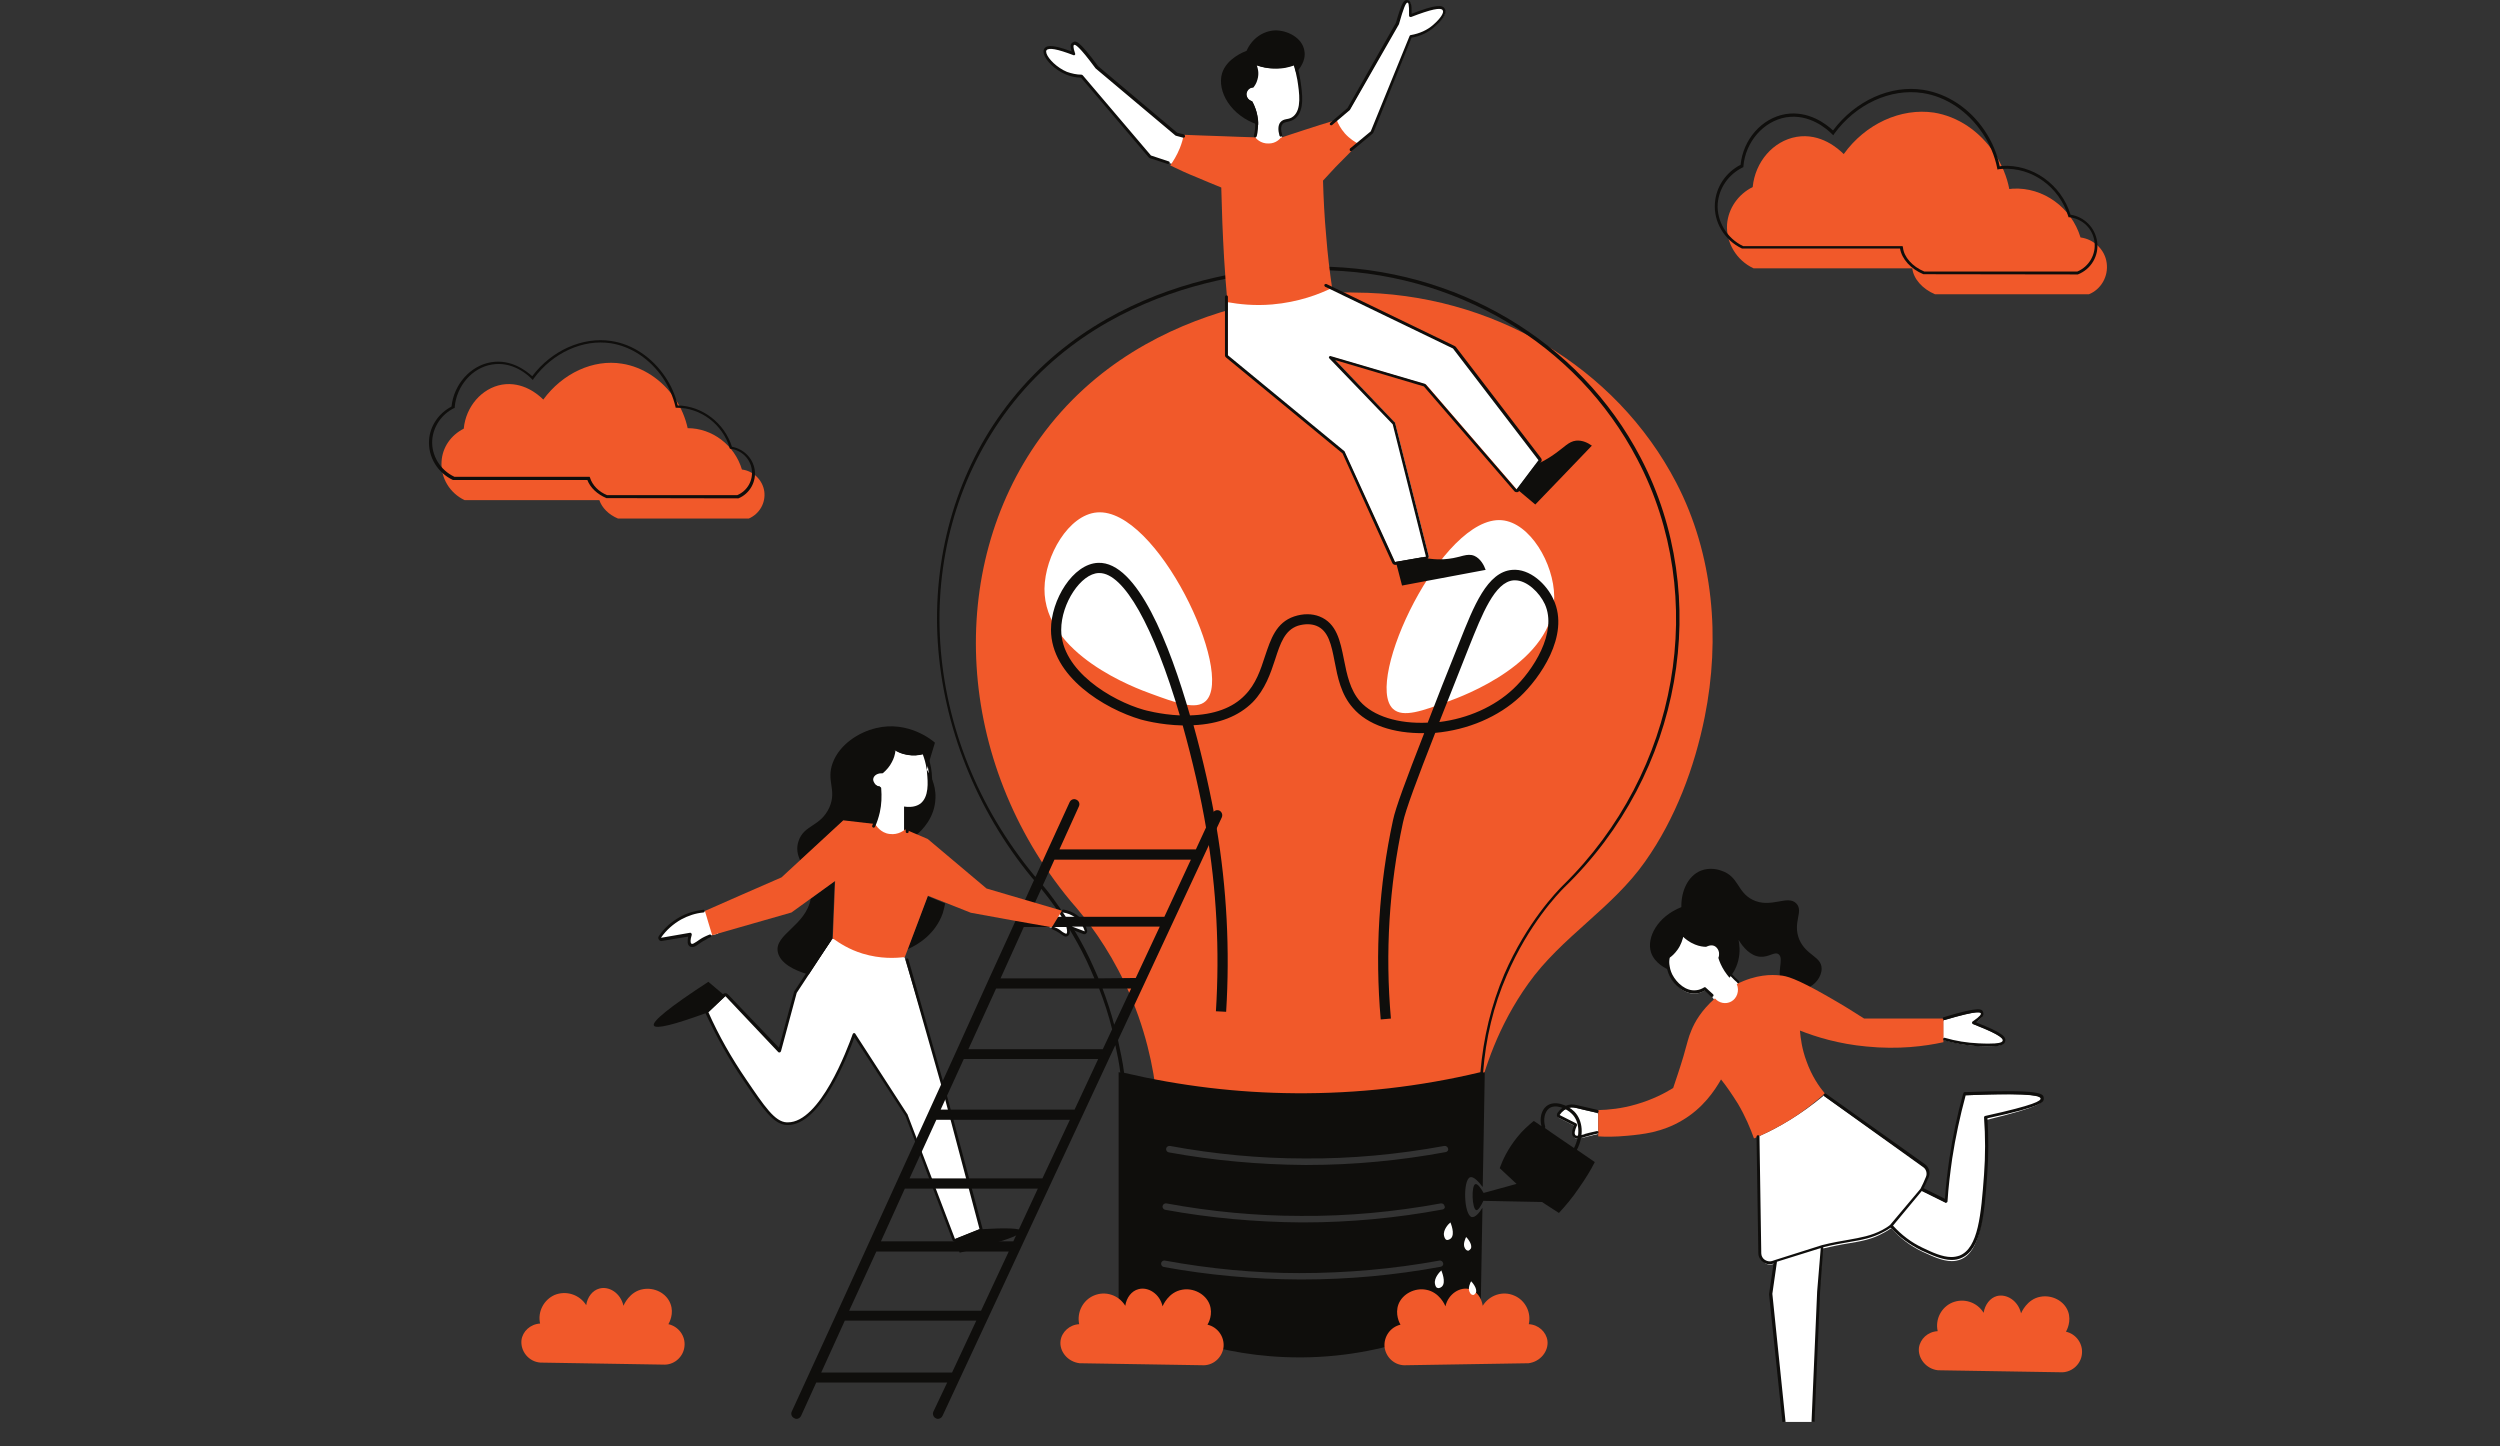 <svg xmlns="http://www.w3.org/2000/svg" xmlns:xlink="http://www.w3.org/1999/xlink" width="102" zoomAndPan="magnify" viewBox="0 0 76.5 44.25" height="59" preserveAspectRatio="xMidYMid meet" version="1.0"><rect x="0" y="0" width="76.5" height="44.25" fill="#333333" stroke="none"/><defs><clipPath id="87859b8ba8"><path d="M 13.48 3.391 L 64.473 3.391 L 64.473 34.262 L 13.48 34.262 Z M 13.48 3.391 " clip-rule="nonzero"/></clipPath><clipPath id="3c574d20e8"><path d="M 20.172 0 L 62.555 0 L 62.555 43.512 L 20.172 43.512 Z M 20.172 0 " clip-rule="nonzero"/></clipPath><clipPath id="3ff7d12c8f"><path d="M 24 8 L 52 8 L 52 43.512 L 24 43.512 Z M 24 8 " clip-rule="nonzero"/></clipPath><clipPath id="9b539b199a"><path d="M 13.062 2 L 64.688 2 L 64.688 16 L 13.062 16 Z M 13.062 2 " clip-rule="nonzero"/></clipPath><clipPath id="edf6100269"><path d="M 20.086 0 L 62.555 0 L 62.555 43.512 L 20.086 43.512 Z M 20.086 0 " clip-rule="nonzero"/></clipPath></defs><g clip-path="url(#87859b8ba8)"><path fill="#f1592a" d="M 23.387 15.035 C 23.434 15.383 23.246 15.723 22.914 15.867 L 18.91 15.867 C 18.625 15.75 18.418 15.535 18.34 15.305 L 14.219 15.305 C 13.762 15.09 13.477 14.617 13.512 14.117 C 13.539 13.688 13.797 13.316 14.191 13.117 C 14.254 12.441 14.742 11.879 15.359 11.77 C 16 11.664 16.473 12.074 16.625 12.227 C 17.215 11.422 18.152 10.984 19.035 11.129 C 19.668 11.227 20.266 11.621 20.66 12.207 C 20.848 12.484 20.973 12.789 21.043 13.102 C 21.793 13.102 22.477 13.617 22.703 14.367 C 23.051 14.41 23.336 14.688 23.387 15.035 Z M 64.465 8.051 C 64.414 7.641 64.074 7.32 63.664 7.266 C 63.387 6.348 62.52 5.723 61.594 5.773 C 61.559 5.773 61.523 5.785 61.484 5.785 C 61.414 5.41 61.254 5.027 61.031 4.688 C 60.574 4.008 59.906 3.562 59.176 3.445 C 58.168 3.297 57.086 3.785 56.418 4.715 C 56.258 4.555 55.715 4.062 54.973 4.188 C 54.258 4.312 53.707 4.953 53.633 5.723 C 53.188 5.945 52.887 6.375 52.848 6.863 C 52.812 7.426 53.137 7.969 53.66 8.211 L 58.516 8.211 C 58.551 8.531 58.828 8.844 59.211 9.004 L 63.922 9.004 C 64.297 8.852 64.52 8.453 64.465 8.051 Z M 35.391 33.551 C 35.301 32.703 35.066 31.461 34.426 30.098 C 33.898 28.98 33.266 28.145 32.758 27.57 C 29.223 23.297 28.938 17.41 31.828 13.402 C 35.129 8.828 40.965 8.934 41.465 8.953 C 45.633 8.969 49.441 11.207 51.297 14.777 C 52.438 16.973 52.645 19.543 52.164 21.941 C 51.852 23.484 51.27 25.047 50.344 26.359 C 49.336 27.797 47.781 28.668 46.766 30.098 C 45.836 31.398 45.418 32.719 45.203 33.629 C 44.051 33.934 42.543 34.219 40.762 34.246 C 38.539 34.289 36.691 33.926 35.391 33.551 " fill-opacity="1" fill-rule="nonzero"/></g><g clip-path="url(#3c574d20e8)"><path fill="#ffffff" d="M 26.707 24.004 C 26.664 23.941 26.645 23.871 26.664 23.809 C 26.691 23.691 26.824 23.621 26.965 23.629 C 27.074 23.539 27.164 23.434 27.227 23.316 C 27.277 23.211 27.324 23.094 27.34 22.969 C 27.34 22.949 27.359 22.934 27.367 22.934 C 27.387 22.922 27.402 22.922 27.414 22.934 C 27.52 22.996 27.637 23.039 27.762 23.066 C 27.922 23.094 28.082 23.094 28.242 23.047 C 28.27 23.039 28.297 23.059 28.305 23.074 C 28.387 23.273 28.43 23.469 28.449 23.672 C 28.473 23.977 28.52 24.441 28.223 24.664 C 28.152 24.719 28 24.797 27.742 24.77 L 27.742 25.457 C 27.742 25.477 27.734 25.492 27.727 25.504 C 27.664 25.547 27.52 25.637 27.312 25.637 C 27.289 25.637 27.25 25.637 27.227 25.629 C 26.941 25.59 26.789 25.387 26.742 25.324 C 26.734 25.305 26.734 25.289 26.734 25.27 C 26.797 25.137 26.84 24.992 26.867 24.844 C 26.922 24.609 26.93 24.359 26.914 24.121 C 26.824 24.109 26.754 24.066 26.707 24.004 Z M 33.23 28.535 C 33.219 28.543 33.203 28.555 33.184 28.543 L 32.684 28.355 C 32.723 28.508 32.711 28.582 32.66 28.605 C 32.648 28.617 32.633 28.617 32.621 28.617 C 32.586 28.617 32.551 28.59 32.496 28.555 C 32.453 28.527 32.41 28.492 32.336 28.457 C 32.266 28.418 32.176 28.383 32.098 28.367 C 32.086 28.367 32.07 28.355 32.07 28.34 C 32.062 28.332 32.062 28.312 32.07 28.305 L 32.273 27.902 C 32.285 27.895 32.293 27.883 32.312 27.875 C 32.41 27.867 32.676 27.859 32.918 28.035 C 33.121 28.188 33.203 28.383 33.23 28.492 C 33.246 28.508 33.238 28.527 33.23 28.535 Z M 21.926 28.582 C 21.801 28.605 21.684 28.645 21.578 28.695 C 21.48 28.742 21.406 28.793 21.355 28.84 C 21.293 28.883 21.238 28.918 21.195 28.918 C 21.176 28.918 21.168 28.918 21.148 28.91 C 21.086 28.875 21.086 28.777 21.133 28.59 L 20.258 28.742 C 20.238 28.742 20.211 28.73 20.203 28.715 C 20.195 28.695 20.195 28.68 20.203 28.66 C 20.363 28.43 20.586 28.234 20.836 28.098 C 21.156 27.922 21.469 27.875 21.676 27.875 C 21.703 27.875 21.719 27.883 21.73 27.91 L 21.969 28.527 C 21.98 28.543 21.98 28.555 21.969 28.57 C 21.953 28.57 21.934 28.582 21.926 28.582 Z M 28.902 33.426 C 28.59 32.336 28.27 31.23 27.93 30.125 C 27.848 29.848 27.762 29.57 27.68 29.293 C 27.66 29.293 27.645 29.285 27.637 29.285 L 25.531 28.73 C 25.512 28.73 25.492 28.723 25.477 28.723 C 25.102 29.266 24.719 29.82 24.344 30.363 C 24.344 30.375 24.332 30.375 24.332 30.383 L 23.852 32.168 L 22.227 30.453 C 22.211 30.438 22.176 30.438 22.156 30.453 L 21.641 30.938 C 21.621 30.953 21.621 30.973 21.629 31 C 21.953 31.711 22.344 32.398 22.781 33.043 C 23.363 33.891 23.684 34.363 24.066 34.379 L 24.102 34.379 C 25.102 34.379 25.941 32.16 26.117 31.641 L 27.723 34.121 L 29.168 37.914 C 29.18 37.922 29.188 37.941 29.195 37.941 L 29.23 37.941 L 29.973 37.645 C 30 37.637 30.008 37.609 30 37.582 C 29.645 36.207 29.277 34.816 28.902 33.426 Z M 53.18 30.098 L 53.172 30.078 C 53.035 29.965 52.91 29.828 52.824 29.68 C 52.75 29.562 52.688 29.438 52.645 29.305 C 52.699 29.133 52.625 28.957 52.492 28.895 C 52.367 28.84 52.25 28.895 52.207 28.918 C 52.102 28.91 51.992 28.895 51.895 28.855 C 51.77 28.805 51.652 28.73 51.547 28.633 L 51.477 28.57 L 51.457 28.66 C 51.43 28.793 51.379 28.918 51.297 29.035 C 51.234 29.125 51.152 29.203 51.066 29.277 L 51.047 29.285 L 51.047 29.305 C 51.02 29.453 51.02 29.68 51.137 29.902 C 51.27 30.168 51.574 30.445 51.914 30.402 C 52 30.391 52.09 30.355 52.172 30.301 L 52.395 30.508 C 52.449 30.605 52.535 30.688 52.652 30.723 C 52.699 30.738 52.742 30.738 52.797 30.738 C 52.867 30.738 52.938 30.723 53 30.688 C 53.207 30.59 53.297 30.32 53.18 30.098 Z M 59.496 31.828 C 59.836 31.926 60.184 31.988 60.531 32.008 C 60.656 32.016 60.762 32.016 60.852 32.016 C 61.164 32.016 61.289 31.98 61.316 31.891 C 61.336 31.801 61.281 31.684 60.379 31.336 C 60.637 31.168 60.676 31.098 60.648 31.035 C 60.621 30.973 60.586 30.891 59.496 31.211 C 59.477 31.223 59.461 31.238 59.461 31.266 L 59.461 31.785 C 59.461 31.801 59.477 31.828 59.496 31.828 Z M 48.859 34.051 C 48.711 34.016 48.574 33.988 48.469 33.961 L 48.387 33.941 C 48.184 33.891 48.102 33.871 48.004 33.898 C 47.887 33.926 47.781 34.004 47.691 34.129 C 47.684 34.141 47.684 34.156 47.684 34.176 C 47.684 34.191 47.691 34.203 47.711 34.211 L 48.219 34.469 C 48.137 34.648 48.121 34.754 48.184 34.816 C 48.199 34.836 48.227 34.844 48.262 34.844 C 48.309 34.844 48.379 34.824 48.496 34.801 C 48.539 34.789 48.586 34.773 48.648 34.762 C 48.734 34.738 48.816 34.719 48.871 34.711 C 48.898 34.699 48.906 34.684 48.906 34.656 L 48.906 34.113 C 48.906 34.078 48.887 34.059 48.859 34.051 Z M 62.484 33.648 C 62.477 33.559 62.457 33.418 60.148 33.516 L 60.113 33.516 L 60.102 33.551 C 59.926 34.184 59.789 34.836 59.691 35.484 C 59.629 35.922 59.578 36.359 59.551 36.809 L 58.801 36.441 C 58.863 36.324 58.918 36.199 58.98 36.066 C 59.031 35.941 58.988 35.789 58.879 35.711 L 55.801 33.523 L 55.777 33.551 C 55.453 33.816 55.117 34.059 54.766 34.273 C 54.473 34.453 54.16 34.621 53.84 34.762 L 53.812 34.781 L 53.867 38.402 C 53.867 38.5 53.918 38.59 54 38.645 C 54.055 38.68 54.105 38.699 54.16 38.699 C 54.195 38.699 54.23 38.688 54.27 38.68 C 54.293 38.672 54.32 38.664 54.348 38.652 L 54.195 39.672 L 54.66 44.086 C 53.297 44.473 53.207 44.605 53.215 44.711 C 53.223 44.773 53.242 44.863 53.93 44.863 C 54.25 44.863 54.715 44.844 55.402 44.793 L 55.445 44.793 L 55.668 39.609 L 55.766 38.207 C 56.078 38.137 56.336 38.082 56.562 38.047 C 56.98 37.977 57.285 37.922 57.621 37.734 C 57.711 37.691 57.793 37.637 57.871 37.582 C 58.141 37.887 58.461 38.129 58.816 38.297 C 59.121 38.438 59.434 38.59 59.727 38.59 C 59.816 38.59 59.906 38.574 59.996 38.539 C 60.602 38.297 60.684 37.242 60.773 36.031 C 60.816 35.441 60.816 34.852 60.773 34.273 C 62.512 33.852 62.492 33.73 62.484 33.648 Z M 38.289 3.133 C 38.387 3.32 38.441 3.527 38.457 3.73 C 38.465 3.895 38.449 4.055 38.414 4.203 L 38.414 4.242 C 38.484 4.402 38.645 4.516 38.824 4.516 L 38.84 4.516 C 39.012 4.508 39.164 4.402 39.234 4.242 C 39.242 4.23 39.242 4.215 39.234 4.203 C 39.164 4.02 39.164 3.875 39.227 3.785 C 39.27 3.723 39.324 3.715 39.395 3.695 C 39.465 3.68 39.547 3.66 39.625 3.598 C 39.902 3.367 39.824 2.859 39.762 2.449 C 39.734 2.285 39.699 2.137 39.652 1.984 C 39.652 1.965 39.637 1.957 39.625 1.957 C 39.617 1.949 39.602 1.949 39.582 1.957 C 39.402 2.027 39.207 2.055 39.012 2.055 C 38.832 2.055 38.645 2.02 38.477 1.957 C 38.457 1.949 38.441 1.957 38.422 1.965 C 38.402 1.973 38.402 2 38.414 2.02 C 38.441 2.098 38.484 2.25 38.43 2.422 C 38.414 2.492 38.379 2.562 38.332 2.625 C 38.219 2.645 38.117 2.734 38.102 2.859 C 38.094 2.973 38.172 3.09 38.289 3.133 Z M 47.141 14.055 L 44.523 10.648 L 44.508 10.629 L 40.59 8.738 C 40.582 8.738 40.574 8.727 40.562 8.727 L 37.609 9.039 C 37.582 9.039 37.566 9.066 37.566 9.094 L 37.566 10.879 C 37.566 10.898 37.574 10.906 37.582 10.914 L 41.152 13.859 L 42.688 17.223 C 42.695 17.242 42.715 17.25 42.73 17.25 L 42.742 17.25 L 43.668 17.078 C 43.688 17.078 43.695 17.07 43.703 17.055 C 43.715 17.043 43.715 17.027 43.715 17.008 L 42.695 12.965 C 42.695 12.957 42.688 12.949 42.688 12.941 L 40.758 10.922 L 43.641 11.77 L 46.418 14.984 C 46.426 14.992 46.441 15 46.461 15 C 46.48 15 46.488 14.992 46.496 14.984 L 47.164 14.09 C 47.148 14.09 47.148 14.074 47.141 14.055 Z M 41.395 4.555 L 41.992 4.055 C 42 4.043 42 4.043 42.008 4.035 L 43.188 1.117 C 43.465 1.074 43.715 0.957 43.91 0.789 C 44 0.707 44.293 0.441 44.203 0.297 C 44.148 0.207 43.988 0.172 43.176 0.484 C 43.188 0.094 43.152 0.055 43.098 0.047 C 43.027 0.039 42.973 0.074 42.793 0.715 L 41.305 3.34 L 40.77 3.793 C 40.75 3.805 40.75 3.832 40.75 3.848 C 40.805 4.027 40.883 4.18 41 4.32 C 41.09 4.43 41.188 4.516 41.312 4.59 C 41.32 4.598 41.332 4.598 41.34 4.598 C 41.348 4.598 41.367 4.598 41.375 4.59 L 41.395 4.555 M 36.434 4.168 C 36.289 4.152 36.148 4.125 36.004 4.105 L 33.578 2.062 C 32.98 1.262 32.918 1.305 32.855 1.34 C 32.809 1.367 32.793 1.43 32.863 1.652 C 32.098 1.352 32.023 1.465 31.988 1.52 C 31.973 1.555 31.961 1.602 31.98 1.652 C 32.043 1.832 32.309 2.109 32.633 2.242 C 32.773 2.305 32.934 2.332 33.094 2.332 L 35.184 4.785 C 35.191 4.793 35.191 4.793 35.199 4.801 C 35.477 4.891 35.754 4.98 36.023 5.07 L 36.074 5.035 L 36.109 4.965 C 36.156 4.875 36.281 4.625 36.289 4.617 C 36.344 4.516 36.398 4.375 36.434 4.168 Z M 42.625 21.691 C 42.93 21.977 43.543 21.746 44.301 21.469 C 44.746 21.309 47.578 20.273 47.559 18.258 C 47.551 17.242 46.816 15.992 45.953 15.918 C 44.133 15.77 41.723 20.844 42.625 21.691 Z M 36.895 21.453 C 36.594 21.738 35.977 21.504 35.219 21.227 C 34.773 21.066 31.945 20.031 31.961 18.016 C 31.973 17 32.703 15.75 33.57 15.68 C 35.398 15.527 37.797 20.605 36.895 21.453 " fill-opacity="1" fill-rule="nonzero"/></g><g clip-path="url(#3ff7d12c8f)"><path fill="#0f0e0c" d="M 47.828 27.09 C 47.648 27.27 46.719 28.223 46.031 29.812 C 45.633 30.75 45.391 31.746 45.301 32.809 C 43.445 33.254 41.535 33.469 39.625 33.453 C 37.871 33.441 36.113 33.23 34.398 32.828 C 34.355 32.488 34.281 32.16 34.211 31.828 L 37.387 25.012 C 37.422 24.93 37.387 24.844 37.316 24.805 C 37.234 24.77 37.145 24.805 37.109 24.879 L 36.594 25.992 L 32.418 25.992 L 33.016 24.672 C 33.051 24.594 33.016 24.504 32.934 24.469 C 32.855 24.43 32.766 24.469 32.73 24.547 L 32.023 26.09 L 31.688 26.832 L 31.652 26.797 C 28.16 22.574 27.777 16.777 30.723 12.691 C 33.988 8.176 39.672 8.238 40.312 8.266 C 44.5 8.281 48.254 10.504 50.102 14.055 C 52.312 18.266 51.367 23.621 47.828 27.09 Z M 44.238 35.254 C 42.848 35.512 41.422 35.648 40 35.648 L 39.914 35.648 C 38.531 35.637 37.129 35.512 35.762 35.262 C 35.711 35.254 35.676 35.199 35.684 35.148 C 35.691 35.094 35.746 35.059 35.801 35.066 C 37.156 35.316 38.539 35.449 39.914 35.449 C 41.348 35.461 42.785 35.324 44.195 35.066 C 44.25 35.059 44.301 35.094 44.312 35.148 C 44.328 35.191 44.293 35.246 44.238 35.254 Z M 44.133 37.012 C 42.742 37.27 41.312 37.406 39.895 37.406 L 39.805 37.406 C 38.422 37.395 37.023 37.27 35.656 37.02 C 35.602 37.012 35.566 36.957 35.574 36.906 C 35.586 36.852 35.637 36.816 35.691 36.824 C 37.047 37.074 38.43 37.207 39.805 37.207 C 41.242 37.219 42.68 37.082 44.09 36.824 C 44.141 36.816 44.195 36.852 44.203 36.906 C 44.23 36.949 44.195 37.004 44.133 37.012 Z M 44.09 38.762 C 42.695 39.02 41.27 39.152 39.852 39.152 L 39.762 39.152 C 38.379 39.145 36.977 39.02 35.613 38.77 C 35.559 38.762 35.523 38.707 35.531 38.652 C 35.539 38.602 35.594 38.562 35.648 38.574 C 37.004 38.824 38.387 38.957 39.762 38.957 C 41.188 38.957 42.633 38.832 44.043 38.574 C 44.098 38.562 44.148 38.602 44.16 38.652 C 44.176 38.699 44.141 38.75 44.09 38.762 Z M 33.746 32.105 L 29.633 32.105 L 30.48 30.25 L 33.633 30.25 C 33.793 30.66 33.926 31.07 34.031 31.496 Z M 32.883 33.953 L 28.785 33.953 L 29.492 32.406 L 33.605 32.406 Z M 31.898 36.059 L 27.832 36.059 L 28.652 34.266 L 32.738 34.266 Z M 31.008 37.984 L 26.957 37.984 L 27.688 36.371 L 31.758 36.371 Z M 30.02 40.109 L 25.984 40.109 L 26.816 38.297 L 30.867 38.297 Z M 29.133 42 L 25.129 42 L 25.852 40.41 L 29.875 40.41 Z M 31.328 28.367 L 32.684 28.367 C 32.863 28.66 33.059 29 33.238 29.375 C 33.328 29.562 33.406 29.75 33.488 29.938 L 30.617 29.938 Z M 31.863 27.199 C 32.035 27.41 32.258 27.695 32.488 28.055 L 31.473 28.055 Z M 32.613 28.055 C 32.348 27.645 32.098 27.312 31.91 27.09 L 32.266 26.305 L 36.441 26.305 L 35.629 28.055 Z M 34.613 30.25 L 34.094 31.355 C 33.996 30.98 33.871 30.605 33.738 30.25 Z M 33.613 29.938 C 33.523 29.73 33.434 29.527 33.336 29.32 C 33.168 28.965 32.988 28.645 32.809 28.355 L 35.488 28.355 L 34.754 29.926 Z M 50.207 14.012 C 48.336 10.422 44.551 8.184 40.332 8.156 C 39.688 8.129 33.945 8.066 30.652 12.629 C 29.234 14.59 28.535 17.078 28.695 19.641 C 28.859 22.227 29.875 24.789 31.578 26.859 L 31.641 26.93 L 31.09 28.145 L 30.23 30.027 L 29.25 32.195 L 27.449 36.145 L 25.602 40.195 L 24.734 42.09 L 24.227 43.195 C 24.191 43.273 24.227 43.363 24.309 43.398 C 24.324 43.41 24.352 43.418 24.371 43.418 C 24.434 43.418 24.484 43.383 24.512 43.328 L 24.977 42.305 L 28.984 42.305 L 28.562 43.195 C 28.527 43.273 28.562 43.363 28.633 43.398 C 28.652 43.41 28.68 43.418 28.695 43.418 C 28.758 43.418 28.812 43.383 28.84 43.328 L 34.129 31.98 C 34.191 32.258 34.246 32.531 34.281 32.82 C 34.266 32.82 34.246 32.809 34.23 32.809 L 34.23 40.047 C 35.113 40.555 36.898 41.43 39.305 41.527 C 42.25 41.652 44.426 40.555 45.309 40.047 C 45.328 39.02 45.348 37.984 45.363 36.957 C 45.258 37.129 45.133 37.262 45.035 37.242 C 44.793 37.18 44.758 36.102 44.988 36.023 C 45.086 35.996 45.223 36.129 45.371 36.324 C 45.391 35.156 45.418 33.988 45.434 32.809 C 45.418 32.809 45.398 32.82 45.383 32.82 C 45.461 31.773 45.703 30.773 46.105 29.848 C 46.781 28.27 47.691 27.332 47.871 27.152 C 51.477 23.664 52.422 18.258 50.207 14.012 " fill-opacity="1" fill-rule="nonzero"/></g><path fill="#0f0e0c" d="M 55.742 29.641 C 55.742 29.891 55.543 30.152 55.266 30.25 C 55.027 30.34 54.707 30.293 54.555 30.098 C 54.32 29.805 54.617 29.328 54.418 29.195 C 54.293 29.117 54.133 29.293 53.867 29.277 C 53.57 29.258 53.34 28.992 53.199 28.758 C 53.223 28.875 53.262 29.117 53.188 29.402 C 53.125 29.652 53 29.828 52.922 29.918 C 52.867 29.855 52.824 29.793 52.77 29.715 C 52.672 29.562 52.617 29.43 52.582 29.312 C 52.645 29.16 52.574 29 52.457 28.945 C 52.34 28.895 52.215 28.973 52.207 28.973 C 52.125 28.973 52 28.957 51.867 28.902 C 51.691 28.832 51.574 28.73 51.504 28.668 C 51.484 28.758 51.441 28.91 51.332 29.062 C 51.242 29.188 51.152 29.266 51.082 29.312 C 51.074 29.391 51.055 29.527 51.094 29.688 C 50.977 29.641 50.629 29.473 50.52 29.141 C 50.379 28.688 50.719 28.047 51.449 27.758 C 51.441 27.234 51.672 26.797 52.039 26.645 C 52.324 26.527 52.609 26.617 52.68 26.645 C 53.207 26.824 53.152 27.285 53.617 27.527 C 54.188 27.82 54.707 27.359 54.973 27.652 C 55.195 27.895 54.848 28.223 55.055 28.742 C 55.266 29.242 55.742 29.266 55.742 29.641 Z M 39.699 2.18 C 39.688 2.199 39.672 2.215 39.664 2.234 C 39.645 2.137 39.617 2.055 39.602 2 C 39.477 2.047 39.27 2.109 39.012 2.098 C 38.77 2.098 38.582 2.047 38.457 2 C 38.484 2.074 38.539 2.234 38.477 2.438 C 38.449 2.547 38.395 2.625 38.352 2.68 C 38.242 2.68 38.164 2.758 38.145 2.867 C 38.137 2.973 38.207 3.07 38.316 3.098 C 38.387 3.223 38.484 3.445 38.504 3.742 L 38.504 3.82 C 37.656 3.543 37.234 2.785 37.395 2.242 C 37.539 1.789 38.055 1.59 38.145 1.555 C 38.305 1.188 38.637 0.949 39.012 0.93 C 39.387 0.922 39.852 1.152 39.914 1.555 C 39.977 1.867 39.734 2.137 39.699 2.18 Z M 28.922 27.645 C 28.902 27.75 28.875 27.848 28.848 27.945 C 28.625 28.582 28.09 28.91 27.777 29.043 C 27.984 28.5 28.188 27.965 28.387 27.422 Z M 28.609 22.727 C 28.527 23.004 28.438 23.281 28.359 23.559 C 28.332 23.352 28.277 23.191 28.234 23.074 C 28.137 23.102 27.949 23.137 27.734 23.094 C 27.574 23.066 27.449 23.004 27.367 22.949 C 27.352 23.039 27.324 23.172 27.242 23.316 C 27.152 23.484 27.027 23.602 26.957 23.656 C 26.824 23.637 26.707 23.707 26.691 23.797 C 26.664 23.906 26.762 24.059 26.93 24.066 C 26.957 24.262 26.957 24.531 26.895 24.844 C 26.859 25.012 26.805 25.156 26.754 25.277 L 25.805 25.117 L 24.484 26.332 C 24.406 26.152 24.359 25.965 24.434 25.742 C 24.602 25.227 25.109 25.305 25.379 24.707 C 25.617 24.156 25.27 23.906 25.484 23.336 C 25.699 22.773 26.277 22.406 26.805 22.281 C 27.785 22.039 28.535 22.656 28.609 22.727 Z M 24.809 27.5 C 24.656 28.332 23.691 28.59 23.801 29.133 C 23.871 29.473 24.297 29.695 24.746 29.82 L 25.469 28.715 L 25.539 26.965 Z M 28.367 23.645 C 28.367 23.609 28.359 23.574 28.359 23.547 C 28.438 23.672 28.645 23.984 28.625 24.422 C 28.609 25.012 28.223 25.402 28.035 25.555 L 27.664 25.422 L 27.664 24.68 C 27.957 24.727 28.109 24.629 28.16 24.594 C 28.43 24.387 28.395 23.941 28.367 23.645 " fill-opacity="1" fill-rule="nonzero"/><g clip-path="url(#9b539b199a)"><path fill="#0f0e0c" d="M 18.578 15.152 L 22.559 15.152 C 22.871 15.02 23.051 14.699 23.004 14.367 C 22.961 14.039 22.691 13.777 22.363 13.734 L 22.336 13.734 L 22.328 13.707 C 22.113 12.984 21.445 12.477 20.711 12.477 L 20.676 12.477 L 20.668 12.441 C 20.598 12.137 20.461 11.832 20.285 11.566 C 19.891 10.984 19.312 10.602 18.695 10.504 C 17.84 10.371 16.91 10.797 16.332 11.582 L 16.305 11.629 L 16.27 11.594 C 16.137 11.457 15.672 11.047 15.047 11.156 C 14.449 11.254 13.969 11.809 13.914 12.457 L 13.914 12.484 L 13.887 12.492 C 13.512 12.68 13.262 13.047 13.227 13.457 C 13.191 13.93 13.469 14.387 13.906 14.59 L 18.043 14.59 L 18.055 14.617 C 18.125 14.848 18.32 15.047 18.578 15.152 Z M 22.578 15.25 L 18.555 15.242 C 18.277 15.125 18.062 14.922 17.973 14.688 L 13.859 14.688 C 13.387 14.465 13.094 13.977 13.129 13.465 C 13.156 13.039 13.422 12.645 13.816 12.441 C 13.887 11.762 14.395 11.191 15.02 11.086 C 15.637 10.977 16.109 11.352 16.285 11.512 C 16.883 10.719 17.832 10.301 18.703 10.434 C 19.355 10.531 19.953 10.934 20.355 11.531 C 20.535 11.797 20.668 12.094 20.738 12.406 C 21.488 12.422 22.168 12.941 22.398 13.672 C 22.754 13.734 23.039 14.02 23.094 14.375 C 23.148 14.742 22.941 15.109 22.594 15.25 Z M 58.883 8.309 L 63.566 8.309 C 63.93 8.156 64.145 7.773 64.09 7.391 C 64.039 6.996 63.727 6.695 63.324 6.648 L 63.297 6.648 L 63.289 6.621 C 63.02 5.723 62.172 5.105 61.262 5.168 C 61.238 5.168 61.199 5.176 61.176 5.176 L 61.121 5.188 L 61.113 5.141 C 61.039 4.766 60.879 4.391 60.656 4.062 C 60.211 3.402 59.551 2.957 58.836 2.848 C 57.848 2.695 56.785 3.188 56.125 4.098 L 56.098 4.141 L 56.062 4.105 C 55.91 3.953 55.375 3.473 54.652 3.59 C 53.965 3.707 53.41 4.34 53.348 5.09 L 53.348 5.113 L 53.324 5.125 C 52.887 5.34 52.602 5.758 52.562 6.23 C 52.527 6.766 52.84 7.293 53.34 7.531 L 58.219 7.531 L 58.23 7.57 C 58.258 7.863 58.516 8.156 58.883 8.309 Z M 63.582 8.398 L 58.855 8.391 C 58.469 8.23 58.195 7.926 58.141 7.605 L 53.305 7.605 C 52.77 7.355 52.43 6.793 52.477 6.211 C 52.512 5.723 52.805 5.277 53.262 5.043 C 53.34 4.266 53.91 3.617 54.633 3.492 C 55.348 3.375 55.891 3.805 56.09 3.992 C 56.773 3.082 57.855 2.59 58.855 2.75 C 59.594 2.867 60.281 3.32 60.738 4.008 C 60.961 4.34 61.113 4.703 61.191 5.09 C 61.211 5.09 61.238 5.078 61.254 5.078 C 62.191 5.016 63.074 5.641 63.359 6.57 C 63.777 6.633 64.109 6.961 64.172 7.391 C 64.234 7.82 63.992 8.238 63.582 8.398 " fill-opacity="1" fill-rule="nonzero"/></g><path fill="#0f0e0c" d="M 46.426 14.973 L 46.98 15.438 C 47.559 14.84 48.129 14.242 48.711 13.637 C 48.594 13.555 48.426 13.465 48.227 13.484 C 47.996 13.512 47.879 13.68 47.539 13.914 C 47.391 14.02 47.203 14.125 46.98 14.234 Z M 42.715 17.195 C 42.777 17.438 42.84 17.676 42.902 17.918 C 43.758 17.758 44.605 17.598 45.461 17.438 C 45.41 17.293 45.301 17.09 45.113 17.008 C 44.891 16.918 44.703 17.055 44.336 17.098 C 44.148 17.125 43.875 17.133 43.508 17.055 Z M 48.164 35.129 C 48.363 34.746 48.336 34.316 48.102 34.086 C 47.934 33.914 47.586 33.766 47.391 33.926 C 47.266 34.031 47.219 34.254 47.281 34.469 C 47.289 34.488 47.281 34.504 47.273 34.516 C 47.566 34.727 47.871 34.926 48.164 35.129 Z M 48.801 35.559 C 48.676 35.809 48.512 36.074 48.316 36.352 C 48.113 36.656 47.898 36.906 47.703 37.117 C 47.531 37.004 47.352 36.887 47.184 36.781 L 45.391 36.746 C 45.309 36.922 45.23 37.039 45.176 37.031 C 45.043 37.004 45.016 36.27 45.148 36.234 C 45.211 36.219 45.301 36.332 45.398 36.504 C 45.738 36.414 46.078 36.316 46.406 36.227 C 46.238 36.066 46.059 35.906 45.891 35.746 C 45.98 35.496 46.141 35.156 46.418 34.809 C 46.594 34.586 46.781 34.426 46.934 34.301 C 47.016 34.352 47.094 34.406 47.168 34.461 C 47.105 34.211 47.168 33.977 47.316 33.852 C 47.566 33.648 47.977 33.816 48.176 34.016 C 48.441 34.289 48.477 34.754 48.254 35.184 C 48.434 35.309 48.621 35.434 48.801 35.559 Z M 47.273 18.488 C 47.105 18.125 46.719 17.758 46.363 17.758 L 46.32 17.758 C 45.738 17.801 45.348 18.812 44.961 19.773 C 44.605 20.668 44.301 21.434 44.043 22.094 C 44.918 21.988 45.73 21.621 46.301 21.086 C 46.906 20.523 47.664 19.355 47.273 18.488 Z M 36.102 21.891 C 35.301 19.16 34.391 17.535 33.641 17.535 L 33.621 17.535 C 33.078 17.551 32.473 18.461 32.473 19.273 C 32.473 20.523 34.016 21.441 34.996 21.719 C 34.996 21.719 35.488 21.863 36.102 21.891 Z M 46.516 21.316 C 45.855 21.934 44.918 22.336 43.918 22.426 C 43.363 23.844 43.008 24.789 42.93 25.172 C 42.508 27.125 42.383 29.152 42.562 31.168 L 42.25 31.195 C 42.07 29.141 42.195 27.09 42.625 25.102 C 42.703 24.719 43.035 23.832 43.578 22.441 L 43.578 22.434 C 42.641 22.449 41.84 22.176 41.402 21.664 C 41.035 21.254 40.93 20.719 40.84 20.246 C 40.742 19.738 40.652 19.293 40.277 19.148 C 40.117 19.086 39.922 19.086 39.715 19.148 C 39.316 19.285 39.18 19.676 39.02 20.176 C 38.879 20.605 38.715 21.094 38.332 21.488 C 37.906 21.914 37.297 22.156 36.523 22.191 L 36.523 22.199 C 36.809 23.227 37.059 24.332 37.227 25.324 C 37.539 27.18 37.637 29.07 37.52 30.961 L 37.207 30.945 C 37.324 29.078 37.227 27.207 36.914 25.379 C 36.746 24.371 36.484 23.246 36.191 22.199 C 35.488 22.184 34.934 22.023 34.906 22.016 C 33.801 21.691 32.16 20.703 32.16 19.266 C 32.16 18.363 32.828 17.25 33.605 17.223 C 34.801 17.18 35.789 19.711 36.414 21.891 C 37.145 21.871 37.719 21.664 38.094 21.273 C 38.43 20.934 38.574 20.496 38.707 20.086 C 38.887 19.551 39.047 19.051 39.602 18.863 C 39.875 18.773 40.145 18.773 40.375 18.863 C 40.902 19.07 41.012 19.613 41.125 20.184 C 41.215 20.641 41.312 21.113 41.617 21.461 C 42.02 21.914 42.785 22.156 43.688 22.113 C 43.953 21.426 44.273 20.605 44.66 19.648 C 45.098 18.543 45.508 17.5 46.273 17.438 C 46.809 17.391 47.328 17.875 47.539 18.348 C 48.051 19.461 47.094 20.773 46.516 21.316 Z M 29.215 37.914 C 29.27 38.055 29.312 38.191 29.367 38.332 C 30.652 38.004 31.277 37.789 31.258 37.672 C 31.238 37.582 30.812 37.566 29.957 37.617 Z M 21.676 30.973 C 20.621 31.363 20.07 31.496 20.008 31.383 C 19.945 31.258 20.496 30.812 21.676 30.043 L 22.191 30.48 L 21.676 30.973 " fill-opacity="1" fill-rule="nonzero"/><path fill="#f1592a" d="M 26.777 25.215 C 26.457 25.18 26.129 25.137 25.805 25.102 L 23.914 26.848 C 23.129 27.188 22.344 27.535 21.57 27.875 C 21.641 28.125 21.719 28.367 21.793 28.617 C 22.602 28.383 23.406 28.152 24.219 27.922 L 25.555 26.957 L 25.484 28.715 C 25.68 28.855 25.984 29.055 26.395 29.18 C 26.949 29.348 27.422 29.32 27.688 29.285 C 27.922 28.66 28.16 28.035 28.395 27.41 L 29.707 27.93 C 30.535 28.082 31.363 28.234 32.188 28.375 C 32.293 28.207 32.391 28.035 32.496 27.867 C 31.73 27.645 30.953 27.41 30.188 27.188 L 28.387 25.672 C 28.152 25.574 27.93 25.477 27.699 25.379 C 27.672 25.402 27.492 25.555 27.227 25.52 C 26.941 25.492 26.797 25.242 26.777 25.215 Z M 38.414 4.203 C 38.082 4.195 37.746 4.18 37.414 4.168 C 37.023 4.152 36.621 4.145 36.227 4.125 C 36.199 4.242 36.164 4.383 36.102 4.535 C 36.012 4.758 35.898 4.938 35.809 5.062 C 36.066 5.188 36.336 5.312 36.621 5.426 C 36.879 5.535 37.129 5.641 37.371 5.738 C 37.387 6.445 37.414 7.168 37.457 7.898 C 37.484 8.355 37.52 8.809 37.559 9.246 C 37.914 9.309 38.379 9.363 38.93 9.316 C 39.734 9.246 40.367 9.004 40.762 8.809 C 40.688 8.309 40.625 7.781 40.582 7.23 C 40.527 6.633 40.5 6.07 40.484 5.527 C 40.609 5.391 40.734 5.258 40.867 5.113 C 41.109 4.867 41.34 4.633 41.57 4.402 C 41.465 4.348 41.305 4.25 41.152 4.082 C 41.02 3.93 40.938 3.77 40.902 3.668 C 40.562 3.77 40.215 3.875 39.867 3.992 C 39.637 4.062 39.414 4.145 39.191 4.215 C 39.172 4.242 39.047 4.391 38.824 4.391 C 38.566 4.402 38.422 4.223 38.414 4.203 Z M 52.477 30.551 C 52.062 30.918 51.859 31.273 51.754 31.535 C 51.664 31.746 51.637 31.891 51.512 32.328 C 51.387 32.746 51.27 33.078 51.199 33.293 C 50.941 33.453 50.566 33.648 50.082 33.789 C 49.621 33.926 49.211 33.961 48.906 33.969 L 48.906 34.773 C 49.121 34.789 49.434 34.789 49.797 34.754 C 50.27 34.711 50.859 34.648 51.465 34.289 C 52.109 33.914 52.465 33.379 52.664 33.031 C 52.832 33.238 53 33.488 53.18 33.773 C 53.41 34.164 53.562 34.531 53.672 34.836 C 54.02 34.691 54.41 34.496 54.84 34.227 C 55.242 33.969 55.57 33.703 55.84 33.461 C 55.668 33.254 55.438 32.926 55.277 32.469 C 55.141 32.105 55.098 31.773 55.078 31.535 C 55.57 31.73 56.266 31.945 57.113 32.023 C 58.086 32.121 58.906 32.016 59.469 31.891 L 59.469 31.168 L 57.043 31.168 C 56.766 30.988 56.383 30.75 55.91 30.48 C 54.938 29.926 54.66 29.863 54.473 29.848 C 54.215 29.82 53.742 29.812 53.145 30.113 C 53.234 30.32 53.152 30.551 52.973 30.648 C 52.805 30.738 52.602 30.695 52.477 30.551 Z M 59.301 41.93 L 63.109 41.992 C 63.422 41.98 63.68 41.73 63.707 41.43 C 63.742 41.117 63.531 40.82 63.219 40.75 C 63.242 40.707 63.395 40.43 63.281 40.125 C 63.156 39.797 62.781 39.617 62.441 39.68 C 62.023 39.75 61.852 40.172 61.844 40.188 C 61.754 39.797 61.398 39.582 61.102 39.66 C 60.898 39.715 60.738 39.922 60.699 40.172 C 60.496 39.84 60.086 39.715 59.738 39.859 C 59.406 40 59.211 40.367 59.293 40.734 C 58.988 40.75 58.758 40.973 58.719 41.242 C 58.684 41.57 58.945 41.891 59.301 41.93 Z M 16.535 41.695 L 20.348 41.758 C 20.66 41.75 20.918 41.5 20.945 41.195 C 20.98 40.883 20.766 40.59 20.453 40.52 C 20.48 40.473 20.633 40.195 20.516 39.895 C 20.391 39.562 20.016 39.387 19.676 39.449 C 19.258 39.52 19.086 39.938 19.078 39.957 C 18.988 39.562 18.633 39.348 18.34 39.43 C 18.133 39.484 17.973 39.688 17.938 39.938 C 17.73 39.609 17.32 39.484 16.973 39.625 C 16.645 39.77 16.445 40.133 16.527 40.5 C 16.223 40.52 15.992 40.742 15.957 41.008 C 15.922 41.34 16.172 41.668 16.535 41.695 Z M 47.352 41.027 C 47.316 40.758 47.078 40.535 46.781 40.52 C 46.863 40.152 46.668 39.785 46.336 39.645 C 45.988 39.492 45.578 39.625 45.371 39.957 C 45.336 39.707 45.176 39.5 44.973 39.449 C 44.688 39.367 44.32 39.582 44.23 39.973 C 44.223 39.949 44.051 39.535 43.633 39.465 C 43.293 39.402 42.918 39.59 42.793 39.91 C 42.68 40.215 42.828 40.492 42.855 40.535 C 42.543 40.609 42.34 40.902 42.367 41.215 C 42.402 41.52 42.652 41.766 42.965 41.777 L 46.773 41.715 C 47.141 41.668 47.391 41.34 47.352 41.027 Z M 32.453 41.027 C 32.488 40.758 32.73 40.535 33.023 40.52 C 32.945 40.152 33.141 39.785 33.469 39.645 C 33.82 39.492 34.23 39.625 34.434 39.957 C 34.469 39.707 34.629 39.5 34.836 39.449 C 35.121 39.367 35.488 39.582 35.574 39.973 C 35.586 39.949 35.754 39.535 36.176 39.465 C 36.512 39.402 36.887 39.59 37.012 39.91 C 37.129 40.215 36.977 40.492 36.949 40.535 C 37.262 40.609 37.469 40.902 37.441 41.215 C 37.406 41.52 37.156 41.766 36.844 41.777 L 33.035 41.715 C 32.66 41.668 32.41 41.34 32.453 41.027 " fill-opacity="1" fill-rule="nonzero"/><g clip-path="url(#edf6100269)"><path fill="#0f0e0c" d="M 53.207 30.07 C 53.223 30.051 53.223 30.027 53.199 30.008 C 53.062 29.891 52.949 29.766 52.859 29.617 C 52.785 29.508 52.734 29.391 52.688 29.266 C 52.742 29.078 52.664 28.883 52.5 28.812 C 52.367 28.75 52.242 28.805 52.188 28.832 C 52.09 28.82 51.992 28.805 51.902 28.77 C 51.777 28.723 51.672 28.652 51.574 28.555 L 51.504 28.492 C 51.492 28.48 51.477 28.473 51.457 28.48 C 51.441 28.492 51.43 28.5 51.43 28.52 L 51.414 28.605 C 51.387 28.73 51.332 28.855 51.262 28.965 C 51.199 29.055 51.129 29.125 51.039 29.195 L 51.02 29.203 C 51.012 29.215 51.004 29.223 51.004 29.23 L 51.004 29.25 C 50.977 29.402 50.977 29.641 51.094 29.875 C 51.234 30.16 51.555 30.438 51.914 30.402 C 52 30.391 52.082 30.363 52.164 30.312 L 52.359 30.5 C 52.367 30.508 52.375 30.508 52.387 30.508 C 52.395 30.508 52.414 30.5 52.422 30.488 C 52.438 30.473 52.438 30.445 52.422 30.426 L 52.199 30.223 C 52.18 30.203 52.164 30.203 52.145 30.215 C 52.062 30.266 51.984 30.293 51.902 30.301 C 51.59 30.34 51.305 30.078 51.172 29.82 C 51.066 29.605 51.066 29.391 51.094 29.25 L 51.094 29.242 C 51.191 29.168 51.27 29.09 51.34 28.992 C 51.422 28.875 51.477 28.742 51.512 28.605 L 51.512 28.598 L 51.52 28.605 C 51.629 28.707 51.742 28.785 51.879 28.84 C 51.984 28.875 52.09 28.902 52.199 28.91 C 52.207 28.91 52.215 28.91 52.227 28.902 C 52.262 28.875 52.367 28.832 52.477 28.875 C 52.59 28.93 52.652 29.09 52.609 29.23 L 52.609 29.258 C 52.652 29.391 52.715 29.516 52.797 29.641 C 52.895 29.793 53.02 29.938 53.16 30.051 C 53.16 30.09 53.188 30.09 53.207 30.07 Z M 59.516 31.211 C 60.566 30.898 60.602 30.98 60.613 31.008 C 60.621 31.035 60.613 31.086 60.363 31.258 C 60.344 31.266 60.344 31.285 60.344 31.301 C 60.344 31.32 60.352 31.328 60.371 31.336 C 61.004 31.586 61.309 31.746 61.281 31.848 C 61.262 31.91 61.129 31.934 60.863 31.934 C 60.773 31.934 60.676 31.934 60.539 31.926 C 60.191 31.91 59.844 31.855 59.516 31.758 C 59.488 31.746 59.469 31.766 59.461 31.785 C 59.453 31.809 59.469 31.828 59.488 31.836 C 59.828 31.934 60.184 31.996 60.539 32.016 C 60.676 32.023 60.773 32.023 60.863 32.023 C 61.148 32.023 61.336 31.996 61.359 31.863 C 61.387 31.746 61.336 31.621 60.469 31.285 C 60.664 31.141 60.719 31.062 60.684 30.973 C 60.648 30.875 60.602 30.785 59.48 31.125 C 59.453 31.133 59.441 31.16 59.453 31.176 C 59.461 31.195 59.488 31.223 59.516 31.211 Z M 48.852 34.613 C 48.801 34.621 48.719 34.648 48.629 34.664 C 48.574 34.676 48.539 34.691 48.496 34.699 L 48.477 34.711 C 48.371 34.738 48.301 34.754 48.254 34.754 C 48.227 34.754 48.219 34.746 48.211 34.738 C 48.164 34.691 48.184 34.594 48.254 34.441 C 48.262 34.426 48.254 34.398 48.238 34.379 L 47.727 34.121 L 47.727 34.113 C 47.809 33.996 47.906 33.926 48.023 33.898 C 48.113 33.871 48.184 33.891 48.387 33.941 L 48.469 33.961 C 48.574 33.988 48.711 34.016 48.859 34.051 C 48.887 34.059 48.906 34.039 48.914 34.016 C 48.922 33.988 48.906 33.969 48.879 33.961 C 48.727 33.926 48.594 33.898 48.488 33.871 L 48.406 33.852 C 48.199 33.801 48.113 33.781 47.996 33.809 C 47.863 33.844 47.754 33.926 47.656 34.059 C 47.641 34.086 47.641 34.113 47.641 34.141 C 47.648 34.164 47.664 34.191 47.691 34.203 L 48.164 34.441 C 48.113 34.559 48.066 34.711 48.156 34.801 C 48.184 34.824 48.219 34.844 48.262 34.844 C 48.316 34.844 48.387 34.824 48.504 34.789 L 48.523 34.781 C 48.559 34.773 48.602 34.762 48.656 34.746 C 48.746 34.719 48.824 34.699 48.879 34.691 C 48.906 34.684 48.914 34.664 48.914 34.637 C 48.906 34.621 48.879 34.602 48.852 34.613 Z M 62.441 33.613 C 62.422 33.488 61.672 33.453 60.156 33.516 L 60.148 33.516 L 60.148 33.523 C 59.977 34.156 59.836 34.809 59.738 35.449 C 59.676 35.887 59.621 36.324 59.594 36.762 C 59.594 36.781 59.586 36.789 59.566 36.797 C 59.559 36.809 59.543 36.809 59.523 36.797 L 58.809 36.441 L 57.926 37.504 C 58.184 37.789 58.488 38.02 58.828 38.18 C 59.129 38.324 59.434 38.465 59.711 38.465 C 59.801 38.465 59.879 38.449 59.961 38.422 C 60.539 38.191 60.621 37.156 60.711 35.949 C 60.754 35.371 60.754 34.773 60.711 34.191 C 60.711 34.176 60.727 34.148 60.746 34.148 C 62.289 33.809 62.449 33.684 62.441 33.613 Z M 55.715 38.191 L 54.375 38.609 L 54.234 39.59 L 54.688 43.996 C 54.688 44.016 54.68 44.043 54.652 44.043 C 53.688 44.32 53.223 44.496 53.242 44.613 C 53.25 44.648 53.262 44.73 53.91 44.73 C 54.258 44.73 54.75 44.703 55.375 44.66 L 55.383 44.66 L 55.605 39.52 Z M 60.816 34.219 C 60.852 34.789 60.852 35.371 60.809 35.949 C 60.719 37.18 60.637 38.242 60.004 38.5 C 59.914 38.539 59.828 38.555 59.719 38.555 C 59.426 38.555 59.105 38.402 58.793 38.262 C 58.445 38.09 58.121 37.859 57.855 37.566 C 57.785 37.617 57.703 37.664 57.633 37.699 C 57.285 37.887 56.973 37.941 56.551 38.012 C 56.348 38.047 56.098 38.09 55.793 38.164 L 55.695 39.527 L 55.473 44.711 C 55.473 44.738 55.453 44.758 55.43 44.758 L 55.383 44.758 C 54.758 44.801 54.258 44.828 53.91 44.828 C 53.234 44.828 53.172 44.746 53.152 44.641 C 53.125 44.508 53.223 44.363 54.59 43.98 L 54.133 39.609 L 54.133 39.598 L 54.27 38.664 C 54.16 38.707 54.047 38.688 53.957 38.625 C 53.867 38.562 53.805 38.457 53.805 38.352 L 53.75 34.781 C 53.75 34.754 53.77 34.738 53.797 34.738 C 53.82 34.738 53.84 34.754 53.84 34.781 L 53.895 38.352 C 53.895 38.43 53.938 38.512 54.008 38.555 C 54.082 38.602 54.172 38.609 54.242 38.582 L 54.32 38.555 L 55.75 38.102 C 56.07 38.02 56.34 37.977 56.543 37.941 C 56.953 37.867 57.258 37.816 57.598 37.637 C 57.676 37.594 57.758 37.547 57.836 37.484 L 58.766 36.379 C 58.828 36.262 58.883 36.137 58.934 36.012 C 58.98 35.906 58.941 35.773 58.844 35.711 L 55.82 33.543 C 55.805 33.523 55.793 33.496 55.812 33.48 C 55.828 33.461 55.855 33.453 55.875 33.469 L 58.898 35.621 C 59.031 35.711 59.078 35.887 59.016 36.031 C 58.969 36.145 58.918 36.254 58.863 36.359 L 59.516 36.684 C 59.543 36.262 59.594 35.844 59.656 35.422 C 59.754 34.773 59.891 34.121 60.066 33.488 L 60.078 33.453 C 60.086 33.434 60.094 33.418 60.121 33.418 L 60.156 33.418 C 62.504 33.328 62.52 33.469 62.539 33.594 C 62.547 33.719 62.566 33.844 60.816 34.219 Z M 32.953 28 C 32.828 27.91 32.695 27.859 32.543 27.832 C 32.516 27.832 32.496 27.848 32.488 27.867 C 32.488 27.895 32.508 27.91 32.523 27.922 C 32.66 27.938 32.785 27.992 32.898 28.07 C 33.086 28.215 33.168 28.402 33.195 28.5 L 32.695 28.312 C 32.676 28.305 32.66 28.312 32.648 28.32 C 32.641 28.332 32.633 28.348 32.633 28.367 C 32.66 28.48 32.66 28.555 32.633 28.57 L 32.613 28.57 C 32.598 28.57 32.559 28.543 32.516 28.52 C 32.48 28.492 32.426 28.445 32.355 28.41 C 32.32 28.395 32.273 28.375 32.23 28.355 C 32.203 28.348 32.188 28.355 32.176 28.383 C 32.168 28.41 32.176 28.43 32.203 28.438 C 32.238 28.457 32.285 28.473 32.32 28.492 C 32.383 28.527 32.434 28.562 32.473 28.59 C 32.523 28.625 32.57 28.66 32.613 28.66 C 32.633 28.66 32.648 28.652 32.668 28.645 C 32.738 28.605 32.746 28.52 32.73 28.418 L 33.148 28.582 C 33.184 28.59 33.211 28.59 33.238 28.562 C 33.266 28.535 33.273 28.508 33.266 28.473 C 33.246 28.367 33.168 28.16 32.953 28 Z M 28.945 33.406 L 27.797 29.355 C 27.785 29.328 27.77 29.32 27.742 29.328 C 27.715 29.34 27.707 29.367 27.715 29.383 L 28.867 33.434 L 29.973 37.609 L 29.973 37.617 L 29.234 37.914 L 29.223 37.914 L 27.777 34.121 L 27.777 34.113 L 26.172 31.633 C 26.164 31.613 26.145 31.613 26.129 31.613 C 26.109 31.613 26.102 31.633 26.094 31.641 C 25.93 32.098 25.094 34.344 24.109 34.344 L 24.074 34.344 C 23.711 34.328 23.398 33.863 22.828 33.023 C 22.391 32.383 21.996 31.695 21.676 30.973 L 22.191 30.488 L 22.203 30.488 L 23.816 32.195 C 23.824 32.203 23.844 32.211 23.859 32.203 C 23.879 32.203 23.887 32.184 23.898 32.168 L 24.379 30.383 L 25.422 28.793 C 25.441 28.777 25.43 28.75 25.414 28.73 C 25.395 28.715 25.371 28.723 25.352 28.742 L 24.309 30.328 C 24.297 30.34 24.297 30.348 24.297 30.355 L 23.836 32.059 L 22.266 30.418 C 22.23 30.383 22.168 30.383 22.129 30.418 L 21.613 30.91 C 21.586 30.938 21.578 30.98 21.594 31.016 C 21.926 31.73 22.309 32.418 22.754 33.066 C 23.344 33.934 23.664 34.406 24.074 34.426 L 24.109 34.426 C 25.102 34.426 25.922 32.355 26.145 31.746 L 27.707 34.148 L 29.145 37.941 C 29.152 37.965 29.172 37.984 29.195 37.992 C 29.207 38.004 29.223 38.004 29.234 38.004 C 29.242 38.004 29.258 38.004 29.27 37.992 L 30.008 37.699 C 30.055 37.68 30.082 37.629 30.062 37.582 Z M 21.738 28.68 C 21.766 28.668 21.773 28.645 21.766 28.625 C 21.758 28.598 21.73 28.59 21.711 28.598 C 21.656 28.617 21.605 28.645 21.551 28.668 C 21.453 28.715 21.383 28.77 21.32 28.812 C 21.246 28.855 21.195 28.902 21.156 28.875 C 21.121 28.848 21.121 28.758 21.168 28.605 C 21.168 28.59 21.168 28.582 21.156 28.562 C 21.148 28.543 21.133 28.543 21.113 28.543 L 20.238 28.695 L 20.23 28.688 C 20.391 28.457 20.605 28.27 20.848 28.133 C 21.059 28.02 21.281 27.945 21.523 27.922 C 21.551 27.922 21.57 27.895 21.559 27.875 C 21.559 27.848 21.531 27.832 21.516 27.84 C 21.266 27.867 21.023 27.938 20.801 28.062 C 20.543 28.207 20.32 28.402 20.16 28.645 C 20.141 28.68 20.133 28.715 20.16 28.75 C 20.176 28.785 20.223 28.805 20.258 28.793 L 21.059 28.66 C 21.035 28.793 21.023 28.91 21.113 28.965 C 21.133 28.973 21.156 28.98 21.184 28.98 C 21.246 28.98 21.301 28.945 21.371 28.895 C 21.426 28.855 21.496 28.805 21.594 28.758 C 21.641 28.723 21.691 28.695 21.738 28.68 Z M 26.867 24.164 C 26.887 24.395 26.879 24.617 26.824 24.844 C 26.797 24.984 26.754 25.129 26.691 25.262 C 26.68 25.289 26.691 25.305 26.715 25.324 C 26.742 25.332 26.762 25.324 26.777 25.297 C 26.84 25.156 26.887 25.012 26.922 24.859 C 26.977 24.617 26.984 24.371 26.965 24.121 C 26.965 24.102 26.949 24.082 26.93 24.082 C 26.859 24.066 26.797 24.031 26.762 23.969 C 26.727 23.914 26.707 23.859 26.727 23.809 C 26.754 23.719 26.867 23.656 26.984 23.664 C 26.992 23.664 27.012 23.664 27.02 23.656 C 27.125 23.566 27.227 23.449 27.289 23.324 C 27.352 23.211 27.387 23.094 27.402 22.969 L 27.359 22.961 L 27.414 22.961 C 27.52 23.031 27.645 23.074 27.77 23.094 C 27.93 23.129 28.109 23.121 28.27 23.074 L 28.277 23.074 C 28.348 23.262 28.402 23.461 28.422 23.664 C 28.449 23.957 28.492 24.406 28.215 24.617 C 28.152 24.664 28.012 24.742 27.77 24.719 C 27.762 24.719 27.742 24.719 27.734 24.727 C 27.727 24.734 27.715 24.742 27.715 24.762 L 27.715 25.449 C 27.715 25.477 27.734 25.492 27.762 25.492 C 27.785 25.492 27.805 25.477 27.805 25.449 L 27.805 24.816 C 28.047 24.824 28.199 24.742 28.27 24.691 C 28.582 24.449 28.535 23.977 28.512 23.656 C 28.492 23.449 28.438 23.246 28.367 23.047 C 28.348 23.004 28.305 22.977 28.25 22.996 C 28.098 23.031 27.938 23.039 27.797 23.012 C 27.68 22.984 27.562 22.949 27.465 22.887 C 27.438 22.871 27.402 22.871 27.375 22.887 C 27.352 22.906 27.324 22.934 27.324 22.961 C 27.305 23.074 27.27 23.184 27.215 23.289 C 27.152 23.398 27.082 23.496 26.984 23.574 L 26.977 23.574 C 26.824 23.574 26.691 23.664 26.652 23.789 C 26.637 23.859 26.652 23.949 26.707 24.02 C 26.715 24.094 26.789 24.145 26.867 24.164 Z M 38.254 3.172 C 38.344 3.348 38.395 3.543 38.406 3.73 C 38.414 3.875 38.406 4.02 38.367 4.152 C 38.359 4.18 38.379 4.195 38.406 4.203 L 38.414 4.203 C 38.43 4.203 38.449 4.188 38.457 4.168 C 38.492 4.027 38.504 3.875 38.492 3.723 C 38.484 3.508 38.422 3.293 38.316 3.105 C 38.305 3.098 38.297 3.09 38.289 3.09 C 38.191 3.055 38.129 2.957 38.137 2.859 C 38.145 2.758 38.227 2.68 38.324 2.672 C 38.332 2.672 38.352 2.66 38.352 2.652 C 38.395 2.582 38.43 2.508 38.457 2.43 C 38.512 2.242 38.469 2.082 38.441 2 L 38.449 1.992 C 38.629 2.055 38.805 2.09 38.992 2.09 C 39.191 2.09 39.395 2.055 39.582 1.992 L 39.59 1.992 C 39.637 2.145 39.672 2.297 39.699 2.445 C 39.762 2.848 39.832 3.34 39.582 3.555 C 39.512 3.617 39.441 3.633 39.367 3.645 C 39.289 3.66 39.227 3.68 39.172 3.75 C 39.109 3.84 39.102 3.973 39.152 4.152 C 39.164 4.18 39.191 4.188 39.207 4.18 C 39.234 4.168 39.242 4.141 39.234 4.125 C 39.191 3.98 39.191 3.875 39.242 3.805 C 39.27 3.758 39.305 3.75 39.387 3.73 C 39.457 3.715 39.547 3.695 39.637 3.625 C 39.93 3.375 39.852 2.859 39.789 2.438 C 39.762 2.277 39.727 2.117 39.68 1.965 C 39.672 1.938 39.652 1.922 39.625 1.902 C 39.602 1.895 39.574 1.895 39.555 1.902 C 39.379 1.965 39.191 2 39.004 2 C 38.824 2 38.656 1.965 38.484 1.902 C 38.449 1.895 38.414 1.902 38.387 1.922 C 38.359 1.949 38.352 1.984 38.359 2.02 C 38.387 2.09 38.422 2.234 38.379 2.395 C 38.359 2.457 38.332 2.52 38.297 2.57 C 38.164 2.598 38.066 2.707 38.047 2.84 C 38.047 2.984 38.129 3.117 38.254 3.172 Z M 44.543 10.609 C 44.535 10.602 44.523 10.594 44.508 10.586 L 40.59 8.691 C 40.574 8.684 40.547 8.691 40.527 8.711 C 40.52 8.727 40.527 8.754 40.547 8.773 L 44.461 10.664 L 47.078 14.082 L 46.406 14.973 L 46.398 14.973 L 43.625 11.762 L 43.605 11.746 L 40.723 10.898 C 40.707 10.887 40.68 10.898 40.672 10.914 C 40.66 10.934 40.66 10.949 40.68 10.969 L 42.617 12.984 L 43.633 17.027 L 43.625 17.035 L 42.688 17.195 L 41.152 13.832 C 41.152 13.824 41.145 13.824 41.145 13.812 L 37.574 10.871 L 37.574 9.086 C 37.574 9.059 37.559 9.039 37.531 9.039 C 37.504 9.039 37.484 9.059 37.484 9.086 L 37.484 10.871 C 37.484 10.898 37.496 10.922 37.52 10.941 L 41.082 13.875 L 42.605 17.23 C 42.625 17.266 42.66 17.285 42.695 17.285 L 42.715 17.285 L 43.641 17.117 C 43.668 17.105 43.695 17.098 43.703 17.07 C 43.723 17.043 43.723 17.016 43.715 17 L 42.695 12.957 C 42.695 12.941 42.688 12.922 42.668 12.914 L 40.859 11.02 L 43.57 11.824 L 46.336 15.027 C 46.355 15.055 46.391 15.062 46.418 15.062 C 46.445 15.062 46.469 15.047 46.488 15.027 L 47.156 14.137 C 47.184 14.102 47.184 14.055 47.156 14.02 Z M 40.77 3.82 L 41.305 3.367 L 41.312 3.355 L 42.812 0.734 L 42.812 0.727 C 42.938 0.277 43.016 0.074 43.07 0.082 C 43.09 0.082 43.125 0.094 43.117 0.477 C 43.117 0.492 43.125 0.504 43.133 0.512 C 43.141 0.52 43.16 0.52 43.18 0.52 C 43.777 0.289 44.098 0.215 44.148 0.316 C 44.195 0.387 44.078 0.566 43.863 0.754 C 43.676 0.922 43.438 1.027 43.168 1.074 C 43.152 1.074 43.141 1.082 43.133 1.102 L 41.945 4.02 L 41.312 4.543 C 41.297 4.562 41.297 4.59 41.305 4.605 C 41.312 4.617 41.32 4.625 41.34 4.625 C 41.348 4.625 41.359 4.625 41.367 4.617 L 42 4.09 C 42.008 4.078 42.02 4.062 42.027 4.055 L 43.195 1.152 C 43.473 1.109 43.715 0.984 43.91 0.812 C 44.062 0.68 44.312 0.422 44.211 0.27 C 44.141 0.145 43.945 0.129 43.195 0.422 C 43.203 0.117 43.168 0.02 43.07 0.004 C 42.965 -0.016 42.902 0.047 42.715 0.699 L 41.234 3.305 L 40.707 3.758 C 40.688 3.777 40.688 3.805 40.699 3.82 C 40.723 3.84 40.75 3.84 40.77 3.82 Z M 36.262 4.18 C 36.254 4.203 36.238 4.215 36.211 4.215 L 35.977 4.152 C 35.969 4.152 35.969 4.141 35.961 4.141 L 33.531 2.098 L 33.523 2.09 C 33.016 1.402 32.898 1.352 32.863 1.375 C 32.848 1.387 32.828 1.43 32.898 1.637 C 32.91 1.652 32.898 1.672 32.891 1.68 C 32.883 1.688 32.863 1.699 32.848 1.688 C 32.355 1.5 32.086 1.449 32.023 1.539 C 32.008 1.562 32.008 1.59 32.023 1.637 C 32.078 1.805 32.348 2.074 32.648 2.199 C 32.793 2.25 32.945 2.285 33.098 2.285 C 33.105 2.285 33.121 2.297 33.133 2.305 L 35.219 4.758 L 35.762 4.938 C 35.789 4.945 35.801 4.973 35.789 4.988 C 35.781 5.008 35.762 5.016 35.746 5.016 L 35.727 5.016 L 35.184 4.84 C 35.164 4.828 35.156 4.82 35.148 4.812 L 33.078 2.375 C 32.918 2.375 32.758 2.34 32.613 2.277 C 32.273 2.137 32 1.848 31.945 1.66 C 31.926 1.602 31.926 1.539 31.953 1.492 C 32 1.43 32.07 1.305 32.793 1.574 C 32.746 1.43 32.746 1.34 32.828 1.297 C 32.918 1.242 32.988 1.199 33.605 2.027 L 36.023 4.062 L 36.246 4.117 C 36.254 4.133 36.262 4.16 36.262 4.18 " fill-opacity="1" fill-rule="nonzero"/></g><path fill="#ffffff" d="M 45.16 39.562 C 45.223 39.43 45.035 39.223 45.016 39.207 C 44.996 39.242 44.898 39.43 44.98 39.555 C 44.988 39.574 45.023 39.625 45.07 39.625 C 45.113 39.637 45.148 39.574 45.16 39.562 Z M 44.125 39.367 C 44.258 39.234 44.113 38.902 44.105 38.875 C 44.062 38.914 43.875 39.102 43.91 39.285 C 43.918 39.312 43.926 39.395 43.988 39.41 C 44.051 39.438 44.125 39.367 44.125 39.367 Z M 45.008 38.207 C 45.07 38.074 44.883 37.867 44.863 37.852 C 44.848 37.887 44.75 38.074 44.828 38.199 C 44.836 38.215 44.875 38.27 44.918 38.27 C 44.961 38.277 44.996 38.215 45.008 38.207 Z M 44.266 37.941 C 44.211 37.922 44.195 37.84 44.188 37.816 C 44.148 37.629 44.336 37.441 44.383 37.406 C 44.391 37.43 44.535 37.762 44.398 37.895 C 44.398 37.895 44.328 37.957 44.266 37.941 " fill-opacity="1" fill-rule="nonzero"/></svg>